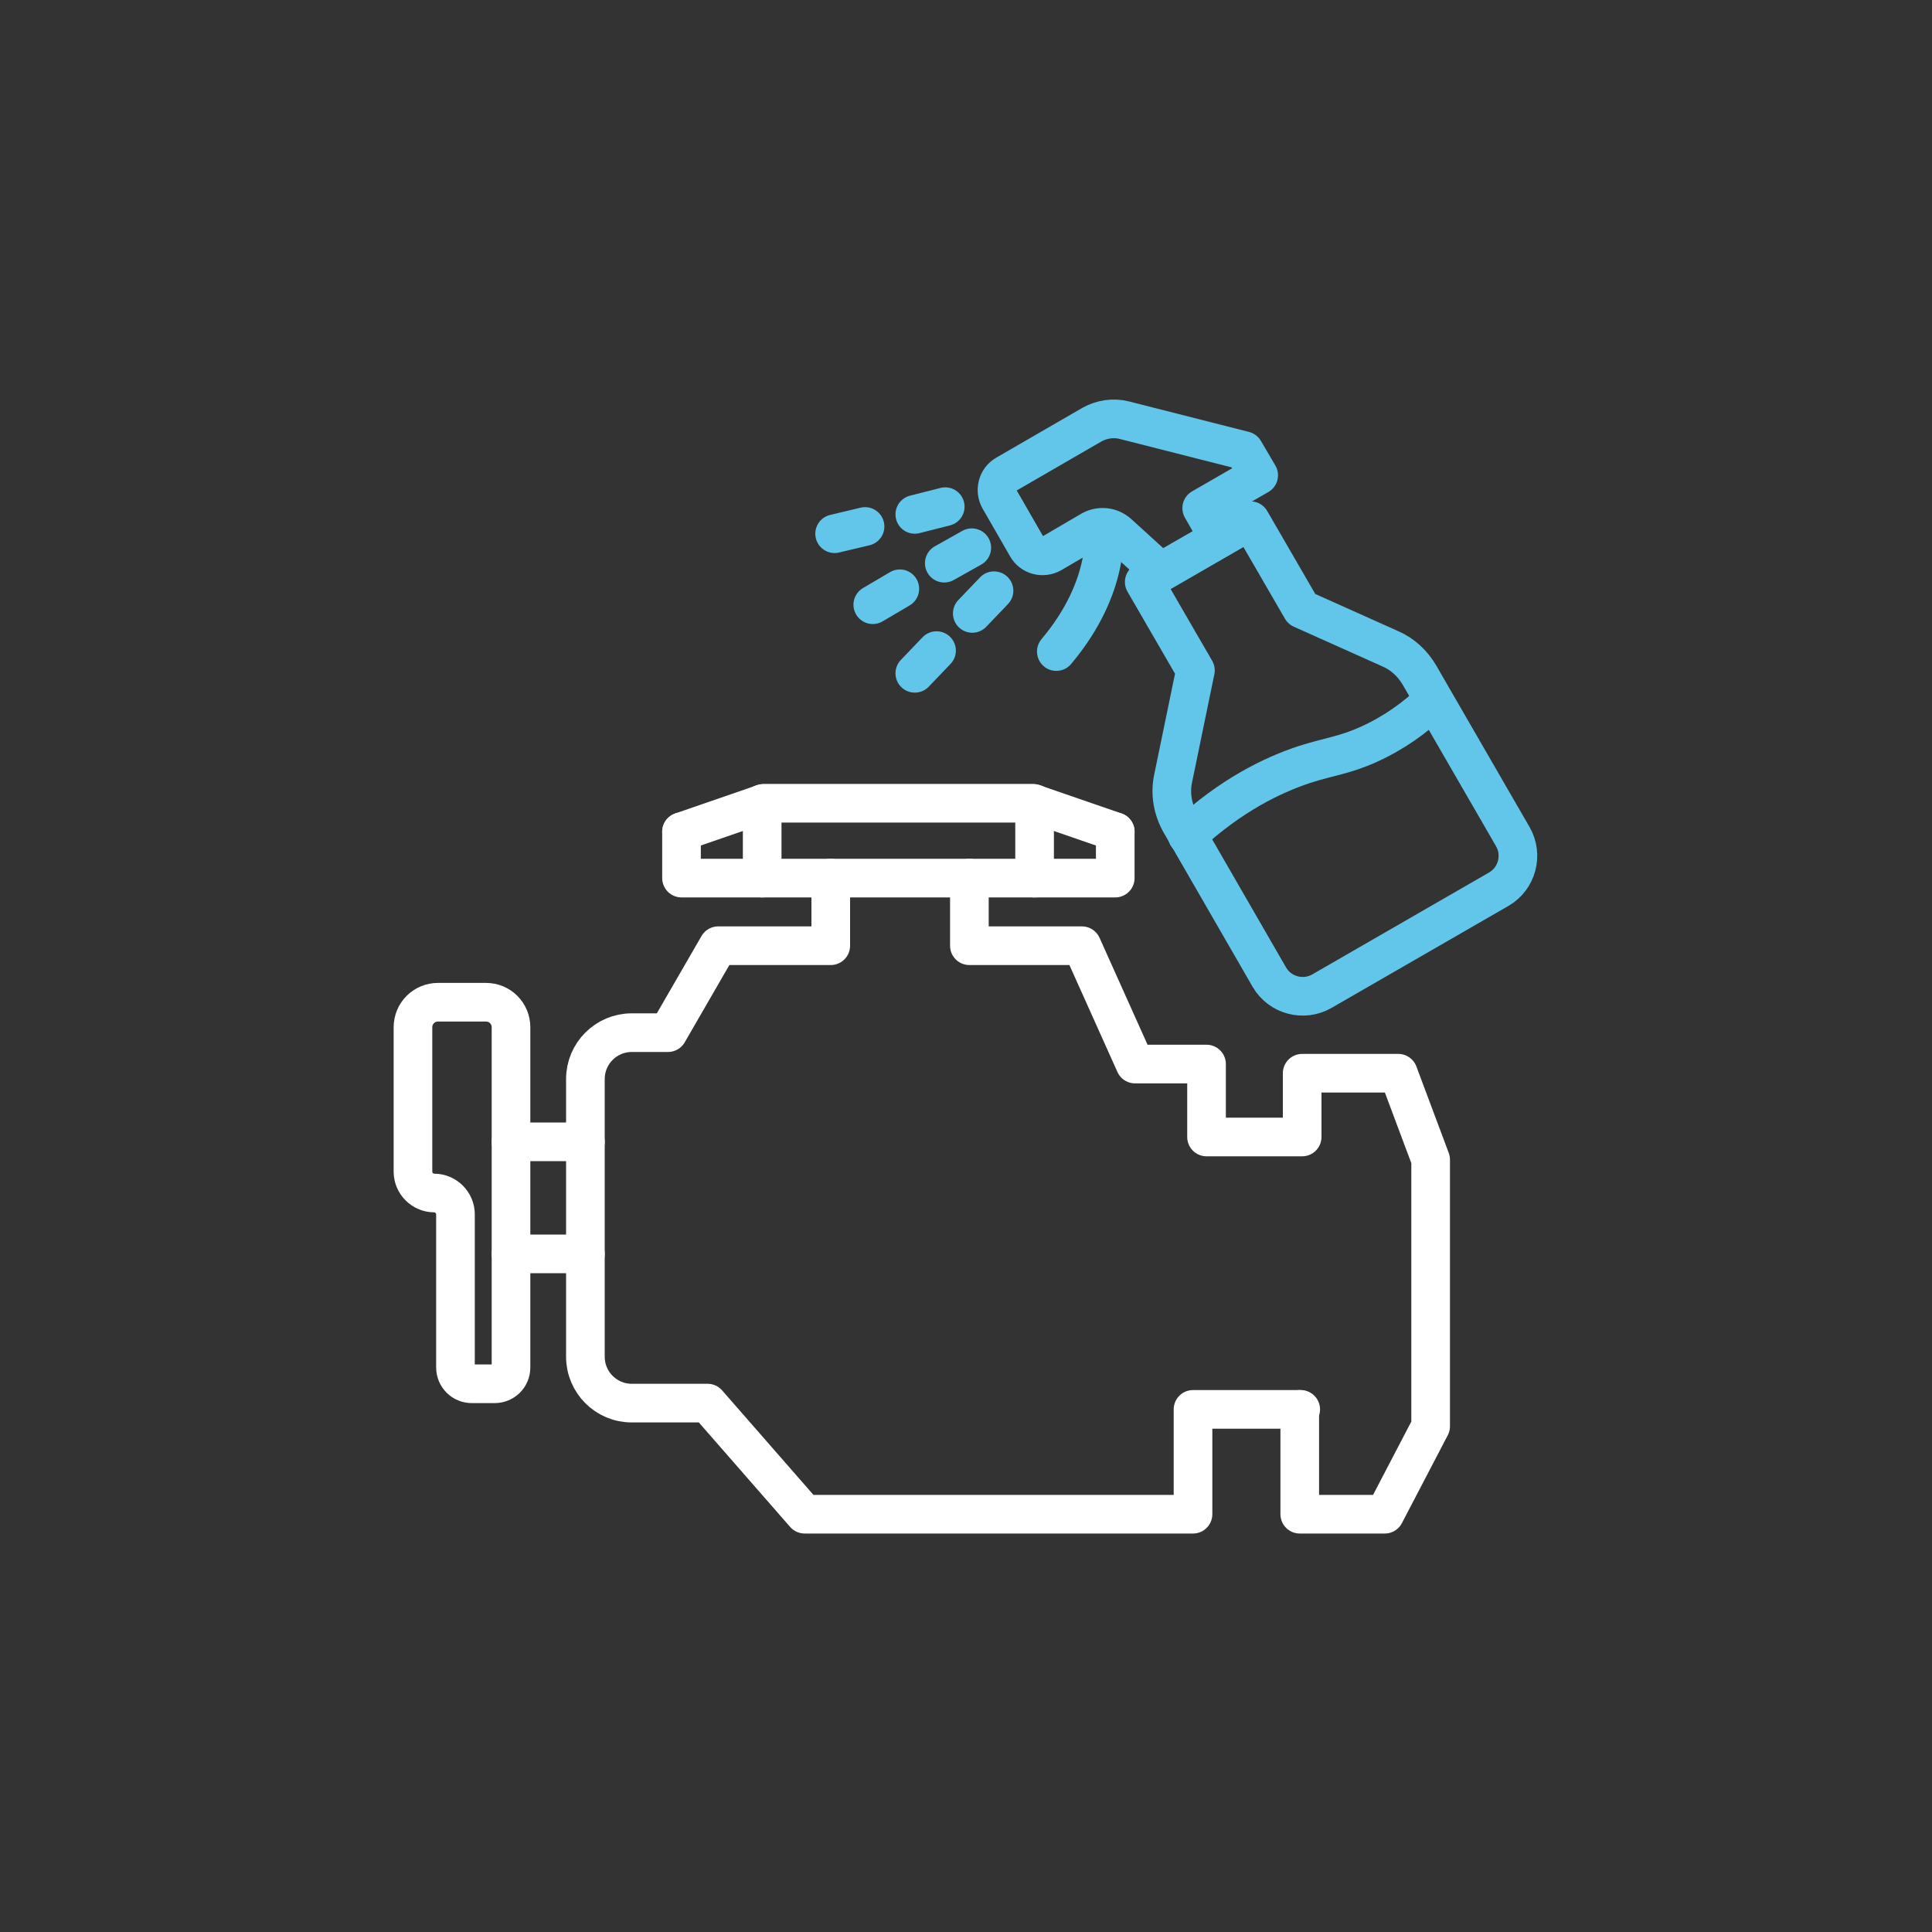 <?xml version="1.0" encoding="UTF-8"?>
<svg id="Ebene_2" xmlns="http://www.w3.org/2000/svg" version="1.1" viewBox="0 0 400 400">
  <rect x="0" y="0" width="400" height="400" fill="#333333" stroke="none"/>
  <!-- Generator: Adobe Illustrator 29.8.2, SVG Export Plug-In . SVG Version: 2.1.1 Build 3)  -->
  <defs>
    <style>
      .st0 {
        stroke: #fff;
      }

      .st0, .st1 {
        fill: none;
        stroke-linecap: round;
        stroke-linejoin: round;
        stroke-width: 8px;
      }

      .st1 {
        stroke: #62c6eb;
      }
    </style>
  </defs>
  <path class="st0" d="M172,181.8v14h-23.3l-10.4,18h-7.5c-5.3,0-9.6,4.3-9.6,9.6v57.5c0,5.3,4.3,9.6,9.6,9.6h15.7l20.1,23h80.4v-21.7h22.3"/>
  <polyline class="st0" points="200.7 181.8 200.7 195.8 224 195.8 235 220.3 249.8 220.3 249.8 235.4 269.6 235.4 269.6 222.2 289.5 222.2 296.2 240.1 296.2 295.3 286.7 313.5 269.1 313.5 269.1 291.8"/>
  <polyline class="st0" points="230.9 172.2 230.9 181.8 141.1 181.8 141.1 172.2"/>
  <polyline class="st0" points="230.9 172.2 213.8 166.3 158.2 166.3 141.1 172.2"/>
  <line class="st0" x1="157.8" y1="181.8" x2="157.8" y2="166.4"/>
  <line class="st0" x1="214.2" y1="181.8" x2="214.2" y2="166.4"/>
  <path class="st0" d="M105.8,212.7v70.4c0,1.9-1.5,3.4-3.4,3.4h-4.7c-1.9,0-3.4-1.5-3.4-3.4v-31.7c0-2.4-2-4.4-4.4-4.4h0c-2.4,0-4.4-2-4.4-4.4v-29.9c0-2.9,2.3-5.2,5.2-5.2h9.9c2.9,0,5.2,2.3,5.2,5.2h0Z"/>
  <path class="st0" d="M121.2,236.4h-15.4"/>
  <path class="st0" d="M121.2,259.6h-15.4"/>
  <g>
    <path class="st1" d="M293.9,139.8l19.3,33.4c2.2,3.8.9,8.7-2.9,10.9l-36.6,21.1c-3.8,2.2-8.7.9-10.9-2.9l-18.4-31.9c-1.6-2.8-2.2-6.1-1.5-9.3l4.6-22.3-10.6-18.3,22-12.7,10.6,18.3,18.3,8.2c2.6,1.1,4.7,3.1,6.1,5.5h0Z"/>
    <path class="st1" d="M245.8,173c9.1-8.4,17.6-12.5,24.2-14.7,5.3-1.7,8.3-1.9,13.4-4.2,5.3-2.4,9.7-5.6,13.3-9.1"/>
    <path class="st1" d="M252.4,111.5l-3.6-6.3,11.8-6.8-3-5.1-24.8-6.3c-2.3-.6-4.7-.2-6.7.9l-17.8,10.3c-1.8,1-2.4,3.3-1.4,5.1l5.7,9.9c1,1.8,3.3,2.4,5.1,1.4l8.2-4.8c1.8-1,4-.8,5.6.6l8.8,8,12-6.9h0Z"/>
    <path class="st1" d="M228.5,109.3s1.8,11.8-9.8,25.6"/>
    <line class="st1" x1="201.2" y1="113.4" x2="195.5" y2="116.6"/>
    <line class="st1" x1="186.3" y1="121.9" x2="180.7" y2="125.2"/>
    <g>
      <line class="st1" x1="195.7" y1="104.9" x2="189.4" y2="106.5"/>
      <line class="st1" x1="179.1" y1="109" x2="172.8" y2="110.5"/>
    </g>
    <g>
      <line class="st1" x1="205.8" y1="122.3" x2="201.3" y2="127"/>
      <line class="st1" x1="193.9" y1="134.7" x2="189.4" y2="139.4"/>
    </g>
  </g>
</svg>